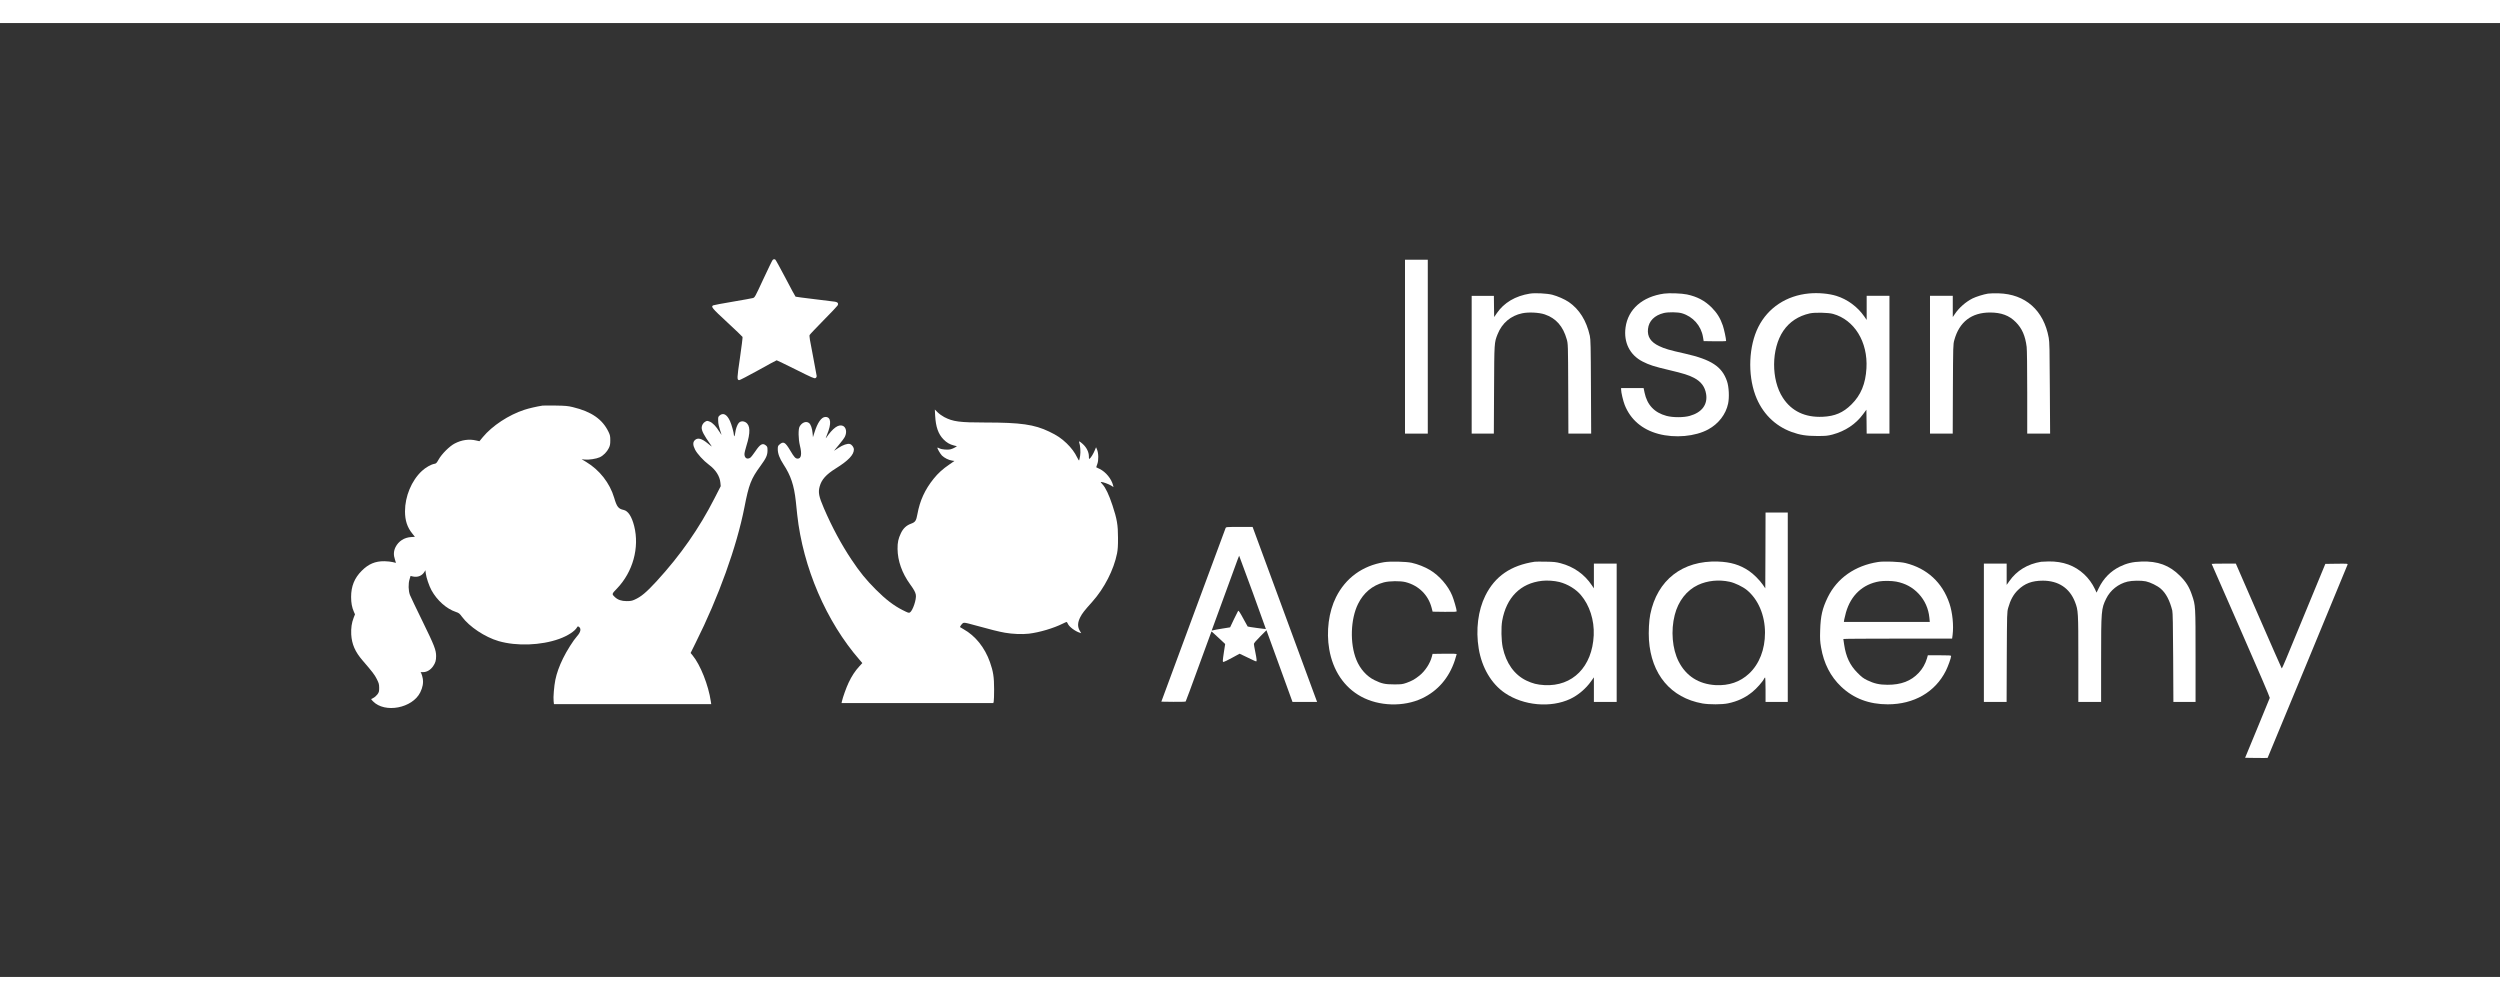 <?xml version="1.0" standalone="no"?>
<!DOCTYPE svg PUBLIC "-//W3C//DTD SVG 20010904//EN"
    "http://www.w3.org/TR/2001/REC-SVG-20010904/DTD/svg10.dtd">
<svg version="1.0" xmlns="http://www.w3.org/2000/svg"
     width="250" height="100" viewBox="0 0 4500 1717"
     preserveAspectRatio="xMidYMid meet">

    <rect x="0" y="0" width="4500" height="1717" fill="#333333" stroke="none"/>

    <g transform="translate(0,1717) scale(0.1,-0.1)"
       fill="#ffffff"  stroke="none">
        <path d="M13908 12906 c-8 -7 -83 -163 -168 -345 -152 -328 -154 -331 -189
-341 -20 -6 -184 -35 -365 -66 -181 -30 -338 -60 -348 -65 -45 -24 -25 -49
252 -305 148 -137 272 -256 276 -264 3 -8 -18 -178 -47 -378 -55 -374 -55
-392 -15 -400 9 -2 163 78 342 177 178 100 329 181 334 181 5 0 159 -75 343
-166 293 -147 336 -165 355 -155 15 8 22 21 22 39 -1 15 -32 182 -69 372 -53
263 -66 350 -58 365 5 11 117 128 247 261 130 132 245 252 254 267 24 36 8 63
-41 71 -21 3 -188 24 -371 46 -184 22 -338 42 -342 45 -5 3 -86 152 -180 333
-95 180 -177 330 -184 334 -17 11 -33 9 -48 -6z"/>
        <path d="M25290 11345 l0 -1565 205 0 205 0 0 1565 0 1565 -205 0 -205 0 0
-1565z"/>
        <path d="M27538 12300 c-261 -42 -466 -163 -595 -352 l-48 -70 -3 191 -2 191
-200 0 -200 0 0 -1240 0 -1240 199 0 200 0 4 788 c4 859 3 848 64 1002 79 199
236 333 443 376 115 24 301 15 405 -20 203 -69 331 -214 397 -451 22 -79 23
-86 26 -887 l3 -808 205 0 205 0 -4 843 c-3 739 -6 851 -20 917 -61 273 -189
479 -380 609 -73 50 -202 106 -297 131 -97 24 -308 35 -402 20z"/>
        <path d="M29953 12300 c-391 -55 -648 -281 -693 -608 -37 -270 76 -496 305
-614 123 -63 211 -91 479 -154 262 -62 353 -91 449 -141 127 -67 196 -160 217
-290 31 -190 -76 -333 -295 -394 -109 -31 -303 -31 -418 0 -217 58 -349 197
-395 419 l-17 82 -202 0 -203 0 0 -27 c0 -51 37 -207 65 -278 105 -263 313
-441 606 -520 300 -80 664 -47 898 81 185 101 317 272 357 464 24 115 15 301
-20 403 -89 263 -282 390 -756 497 -282 63 -367 88 -466 136 -152 72 -215 169
-200 308 15 143 117 246 286 287 81 19 252 17 325 -5 199 -59 345 -224 379
-428 l12 -73 202 -3 c111 -1 202 1 202 5 0 42 -36 209 -59 278 -46 134 -104
227 -201 325 -124 124 -262 196 -445 235 -92 20 -321 28 -412 15z"/>
        <path d="M32565 12303 c-407 -37 -740 -256 -915 -603 -172 -342 -194 -848 -53
-1230 117 -316 347 -549 651 -660 151 -55 267 -73 462 -73 157 0 185 3 275 26
230 62 417 186 550 366 l60 81 3 -215 2 -215 205 0 205 0 0 1240 0 1240 -205
0 -205 0 0 -217 0 -217 -44 64 c-120 173 -304 308 -501 369 -135 42 -324 59
-490 44z m430 -368 c384 -107 629 -505 601 -979 -16 -279 -100 -483 -270 -651
-149 -148 -298 -212 -518 -222 -316 -15 -560 101 -716 341 -214 326 -210 884
7 1205 111 163 272 269 477 315 91 20 333 15 419 -9z"/>
        <path d="M35785 12300 c-78 -12 -217 -56 -280 -87 -123 -63 -242 -167 -317
-279 l-38 -56 0 191 0 191 -205 0 -205 0 0 -1240 0 -1240 205 0 204 0 3 803
c4 792 4 803 26 882 90 327 310 495 644 495 203 -1 344 -53 463 -174 112 -113
170 -246 195 -446 6 -51 10 -374 10 -822 l0 -738 206 0 206 0 -5 818 c-3 700
-6 830 -20 907 -89 494 -420 787 -902 800 -71 2 -157 0 -190 -5z"/>
        <path d="M9765 10284 c-98 -15 -248 -49 -328 -76 -281 -92 -576 -286 -746
-491 l-61 -74 -58 13 c-127 30 -260 12 -387 -54 -92 -47 -234 -188 -290 -289
-36 -63 -44 -72 -75 -77 -61 -10 -159 -66 -227 -129 -185 -173 -303 -456 -303
-726 0 -165 41 -290 133 -402 l45 -57 -66 -4 c-125 -7 -228 -74 -282 -180 -36
-73 -39 -144 -10 -228 10 -30 18 -56 17 -57 -1 -1 -27 5 -57 14 -30 8 -98 15
-150 16 -165 2 -287 -49 -410 -173 -130 -130 -190 -278 -190 -470 0 -109 15
-188 50 -268 l20 -45 -24 -61 c-36 -92 -49 -185 -44 -300 10 -176 70 -314 205
-470 177 -205 216 -256 255 -334 38 -75 42 -92 43 -157 0 -66 -3 -78 -30 -117
-17 -23 -49 -52 -70 -63 -22 -11 -42 -21 -44 -23 -3 -1 12 -20 33 -41 214
-219 710 -124 851 162 44 90 59 171 44 252 -6 32 -17 71 -24 85 l-14 26 50 1
c65 1 130 41 175 106 41 59 54 104 54 182 0 110 -32 192 -244 625 -112 228
-214 442 -227 475 -29 77 -32 204 -6 286 l17 57 42 -10 c87 -19 164 12 208 84
l17 29 7 -58 c9 -75 59 -222 102 -302 101 -184 271 -335 439 -391 55 -18 66
-27 109 -85 133 -181 414 -368 661 -440 325 -94 762 -78 1089 39 156 56 285
140 324 211 9 16 14 18 29 9 49 -30 38 -96 -31 -172 -64 -70 -187 -265 -251
-397 -69 -140 -114 -267 -139 -388 -22 -107 -40 -317 -31 -382 l6 -55 1416 0
1415 0 -7 48 c-42 293 -190 664 -330 832 l-34 41 89 180 c415 828 741 1734
880 2444 80 413 119 511 290 745 100 137 124 190 125 273 0 63 -2 71 -28 93
-59 50 -104 25 -191 -105 -37 -54 -77 -106 -91 -115 -56 -37 -105 -6 -105 65
0 21 16 87 35 148 76 243 71 374 -15 425 -46 26 -94 21 -124 -14 -28 -34 -54
-108 -63 -183 -6 -50 -23 -75 -23 -34 0 40 -41 189 -70 252 -54 120 -122 157
-187 101 -26 -23 -28 -29 -26 -93 1 -60 8 -91 60 -252 3 -9 -13 14 -36 50 -60
98 -124 165 -177 185 -44 17 -47 17 -79 -1 -37 -19 -65 -67 -65 -109 0 -58 41
-136 158 -301 20 -27 27 -43 17 -34 -11 8 -42 34 -70 56 -105 86 -177 104
-227 56 -39 -37 -38 -90 3 -171 37 -74 153 -201 249 -272 122 -90 196 -206
207 -323 l6 -63 -110 -215 c-278 -546 -615 -1028 -1045 -1497 -187 -203 -280
-280 -398 -332 -44 -20 -72 -25 -140 -25 -94 0 -160 23 -213 73 -57 54 -57 55
37 152 288 299 409 738 311 1126 -44 173 -109 272 -189 290 -95 20 -124 57
-171 219 -79 265 -262 499 -504 645 l-82 49 55 -6 c73 -8 210 13 271 41 65 30
131 97 164 166 22 46 26 69 26 140 0 74 -4 93 -31 150 -110 229 -307 366 -644
447 -91 22 -133 25 -310 28 -113 2 -218 1 -235 -1z"/>
        <path d="M16833 10100 c11 -199 56 -328 150 -424 58 -59 111 -90 189 -110 l53
-13 -35 -22 c-19 -12 -53 -26 -75 -32 -53 -15 -162 -6 -204 15 -18 10 -35 16
-37 14 -9 -9 48 -109 81 -143 44 -43 121 -82 183 -91 l42 -6 -89 -62 c-121
-82 -207 -160 -286 -259 -156 -194 -247 -392 -291 -634 -22 -122 -38 -146
-114 -174 -85 -31 -143 -85 -184 -172 -47 -99 -61 -165 -60 -282 2 -215 80
-436 226 -637 70 -97 94 -141 103 -188 15 -79 -55 -287 -106 -319 -21 -12 -32
-8 -133 43 -157 79 -306 193 -482 370 -178 179 -285 310 -439 541 -182 273
-348 582 -494 920 -92 214 -106 285 -77 393 34 125 116 217 293 327 223 139
323 244 323 339 0 41 -37 91 -76 100 -40 10 -122 -18 -199 -69 -38 -26 -74
-49 -80 -53 -5 -3 32 43 82 102 50 59 101 127 112 152 39 81 21 169 -38 194
-80 33 -180 -40 -303 -220 -9 -14 -1 13 18 60 84 201 74 320 -28 320 -71 0
-142 -100 -198 -280 l-27 -84 -6 69 c-8 91 -32 160 -65 186 -51 40 -129 10
-170 -66 -25 -45 -22 -224 6 -338 39 -156 25 -237 -39 -237 -40 0 -63 25 -131
140 -96 162 -127 179 -205 107 -19 -17 -23 -31 -23 -77 0 -79 33 -167 101
-271 134 -204 192 -378 224 -669 8 -80 20 -188 25 -240 104 -950 522 -1923
1124 -2614 l48 -56 -54 -59 c-73 -78 -139 -178 -193 -294 -42 -88 -104 -262
-120 -334 l-7 -33 1366 0 1366 0 7 28 c4 15 7 115 7 222 0 217 -16 320 -75
487 -93 262 -261 473 -476 593 -32 18 -60 34 -61 36 -9 6 33 63 54 75 20 10
49 5 196 -36 288 -80 458 -122 558 -139 139 -24 308 -31 430 -17 188 22 445
98 612 182 32 16 62 29 67 29 4 0 14 -13 21 -30 23 -56 132 -138 219 -165 l23
-7 -28 47 c-40 70 -38 144 9 238 36 71 69 114 221 284 214 240 384 572 443
868 13 68 18 137 17 280 0 230 -18 337 -99 582 -64 194 -125 322 -180 380 -33
34 -38 43 -23 43 31 0 137 -39 180 -66 l41 -26 -7 29 c-29 118 -131 243 -241
297 -33 16 -61 29 -62 30 -2 1 7 27 18 57 26 67 23 201 -5 264 l-17 40 -23
-55 c-26 -63 -66 -129 -90 -149 -14 -12 -16 -8 -16 40 0 76 -42 161 -110 222
-54 49 -77 59 -65 30 20 -53 29 -175 17 -244 -7 -39 -15 -76 -18 -81 -3 -5
-19 19 -35 53 -42 88 -105 173 -190 255 -94 90 -173 143 -313 210 -269 129
-513 164 -1151 164 -465 0 -582 16 -739 98 -38 20 -92 59 -119 86 l-50 50 6
-114z"/>
        <path d="M31778 7678 l-3 -683 -44 65 c-57 83 -168 194 -250 249 -162 110
-330 160 -556 168 -640 23 -1096 -333 -1220 -950 -23 -114 -33 -313 -24 -458
40 -623 395 -1045 963 -1146 124 -21 355 -21 461 2 171 36 306 99 435 203 75
59 190 189 213 239 5 13 14 23 19 23 4 0 8 -99 8 -220 l0 -220 200 0 200 0 0
1705 0 1705 -200 0 -200 0 -2 -682z m-643 -565 c93 -20 236 -89 308 -148 205
-168 327 -455 327 -769 0 -301 -102 -563 -287 -736 -160 -150 -364 -220 -603
-207 -304 18 -532 164 -665 427 -114 225 -142 554 -70 835 63 250 215 445 420
541 170 79 374 100 570 57z"/>
        <path d="M22060 8078 c-6 -13 -268 -720 -583 -1573 l-573 -1550 215 -3 c118
-1 218 1 223 6 4 4 110 289 234 632 125 344 228 626 230 628 2 3 53 -43 193
-174 l54 -51 -22 -141 c-25 -169 -26 -182 -6 -182 8 0 76 33 151 74 l136 74
71 -33 c40 -18 105 -49 144 -69 40 -20 77 -36 83 -36 15 0 12 36 -15 170 -14
68 -25 132 -25 144 0 14 40 61 113 134 l113 113 235 -646 234 -645 221 0 222
0 -68 183 c-37 100 -298 809 -580 1575 l-513 1392 -239 0 c-238 0 -238 0 -248
-22z m490 -1160 c131 -359 237 -654 236 -655 -4 -4 -322 39 -328 45 -3 4 -36
63 -73 132 -66 123 -90 159 -99 149 -3 -3 -37 -70 -75 -150 l-69 -146 -138
-22 c-77 -12 -152 -26 -168 -31 -24 -8 -27 -7 -21 8 4 9 112 305 240 657 273
749 246 677 252 671 3 -3 112 -299 243 -658z"/>
        <path d="M24915 7466 c-392 -64 -694 -285 -867 -631 -131 -261 -177 -616 -122
-935 66 -385 268 -686 574 -853 321 -176 765 -189 1096 -33 283 134 484 366
589 679 19 57 35 110 35 116 0 8 -59 11 -217 9 l-217 -3 -12 -47 c-31 -124
-124 -265 -227 -346 -83 -66 -137 -95 -232 -129 -73 -25 -93 -27 -220 -27
-163 0 -225 13 -355 77 -140 68 -261 204 -326 367 -119 293 -105 731 31 1005
99 200 257 332 463 387 101 27 298 29 392 5 237 -61 409 -232 469 -462 l18
-70 217 -3 c179 -2 216 0 216 12 0 32 -51 209 -81 281 -73 177 -231 359 -398
459 -93 56 -222 107 -331 131 -101 22 -387 29 -495 11z"/>
        <path d="M27625 7474 c-430 -65 -715 -261 -889 -611 -131 -263 -175 -614 -119
-953 56 -342 228 -634 471 -799 336 -228 823 -272 1176 -107 142 67 282 185
377 320 l49 69 0 -221 0 -222 205 0 205 0 0 1245 0 1245 -205 0 -205 0 0 -222
0 -223 -37 55 c-132 198 -326 335 -562 397 -81 21 -122 26 -266 28 -93 2 -183
1 -200 -1z m445 -365 c147 -38 293 -126 385 -234 158 -185 244 -453 232 -725
-26 -566 -380 -925 -887 -897 -133 8 -211 28 -326 82 -216 104 -365 313 -425
596 -26 125 -31 360 -10 479 75 421 330 677 716 720 94 11 223 2 315 -21z"/>
        <path d="M33805 7469 c-415 -65 -736 -290 -905 -634 -99 -204 -129 -336 -137
-595 -5 -159 -2 -202 16 -308 49 -290 171 -526 363 -708 224 -212 502 -317
838 -317 471 0 853 220 1045 603 40 80 95 233 95 266 0 12 -33 14 -209 14
l-210 0 -16 -57 c-28 -95 -81 -189 -149 -260 -138 -147 -317 -215 -561 -214
-145 0 -241 22 -365 82 -70 34 -101 58 -175 133 -136 136 -207 287 -240 506
-8 52 -15 98 -15 103 0 4 441 7 979 7 l979 0 9 68 c21 172 -2 400 -57 564
-127 378 -402 632 -790 728 -97 25 -390 36 -495 19z m327 -353 c165 -32 296
-103 406 -221 109 -117 175 -265 191 -429 l7 -76 -773 0 -773 0 6 43 c4 23 18
80 31 127 89 311 302 509 601 560 77 13 226 11 304 -4z"/>
        <path d="M36740 7473 c-244 -40 -439 -159 -571 -347 l-49 -69 0 191 0 192
-205 0 -205 0 0 -1245 0 -1245 205 0 204 0 3 808 c4 799 4 808 26 887 39 140
93 239 175 319 121 119 252 168 447 169 281 0 483 -133 580 -383 59 -154 60
-176 60 -1026 l0 -774 205 0 205 0 0 758 c0 889 3 921 91 1101 75 153 219 267
385 307 83 20 246 22 329 5 80 -17 209 -80 269 -133 93 -80 162 -212 207 -393
9 -37 13 -261 16 -847 l4 -798 200 0 199 0 0 824 c0 910 0 911 -64 1098 -50
148 -106 238 -216 348 -189 190 -401 268 -695 257 -159 -5 -265 -31 -390 -92
-166 -83 -291 -210 -376 -383 l-41 -84 -29 63 c-48 101 -115 193 -193 266
-170 159 -381 235 -640 232 -61 -1 -122 -4 -136 -6z"/>
        <path d="M39810 7435 c0 -3 237 -543 526 -1200 319 -725 523 -1202 520 -1212
-3 -10 -104 -256 -225 -548 l-219 -530 201 -3 c110 -1 202 -1 204 1 4 5 1430
3452 1439 3479 5 18 -3 18 -197 16 l-203 -3 -318 -770 c-175 -423 -350 -848
-389 -942 -39 -95 -74 -171 -78 -169 -3 2 -190 427 -416 945 l-410 941 -217 0
c-120 0 -218 -2 -218 -5z"/>
    </g>
</svg>
